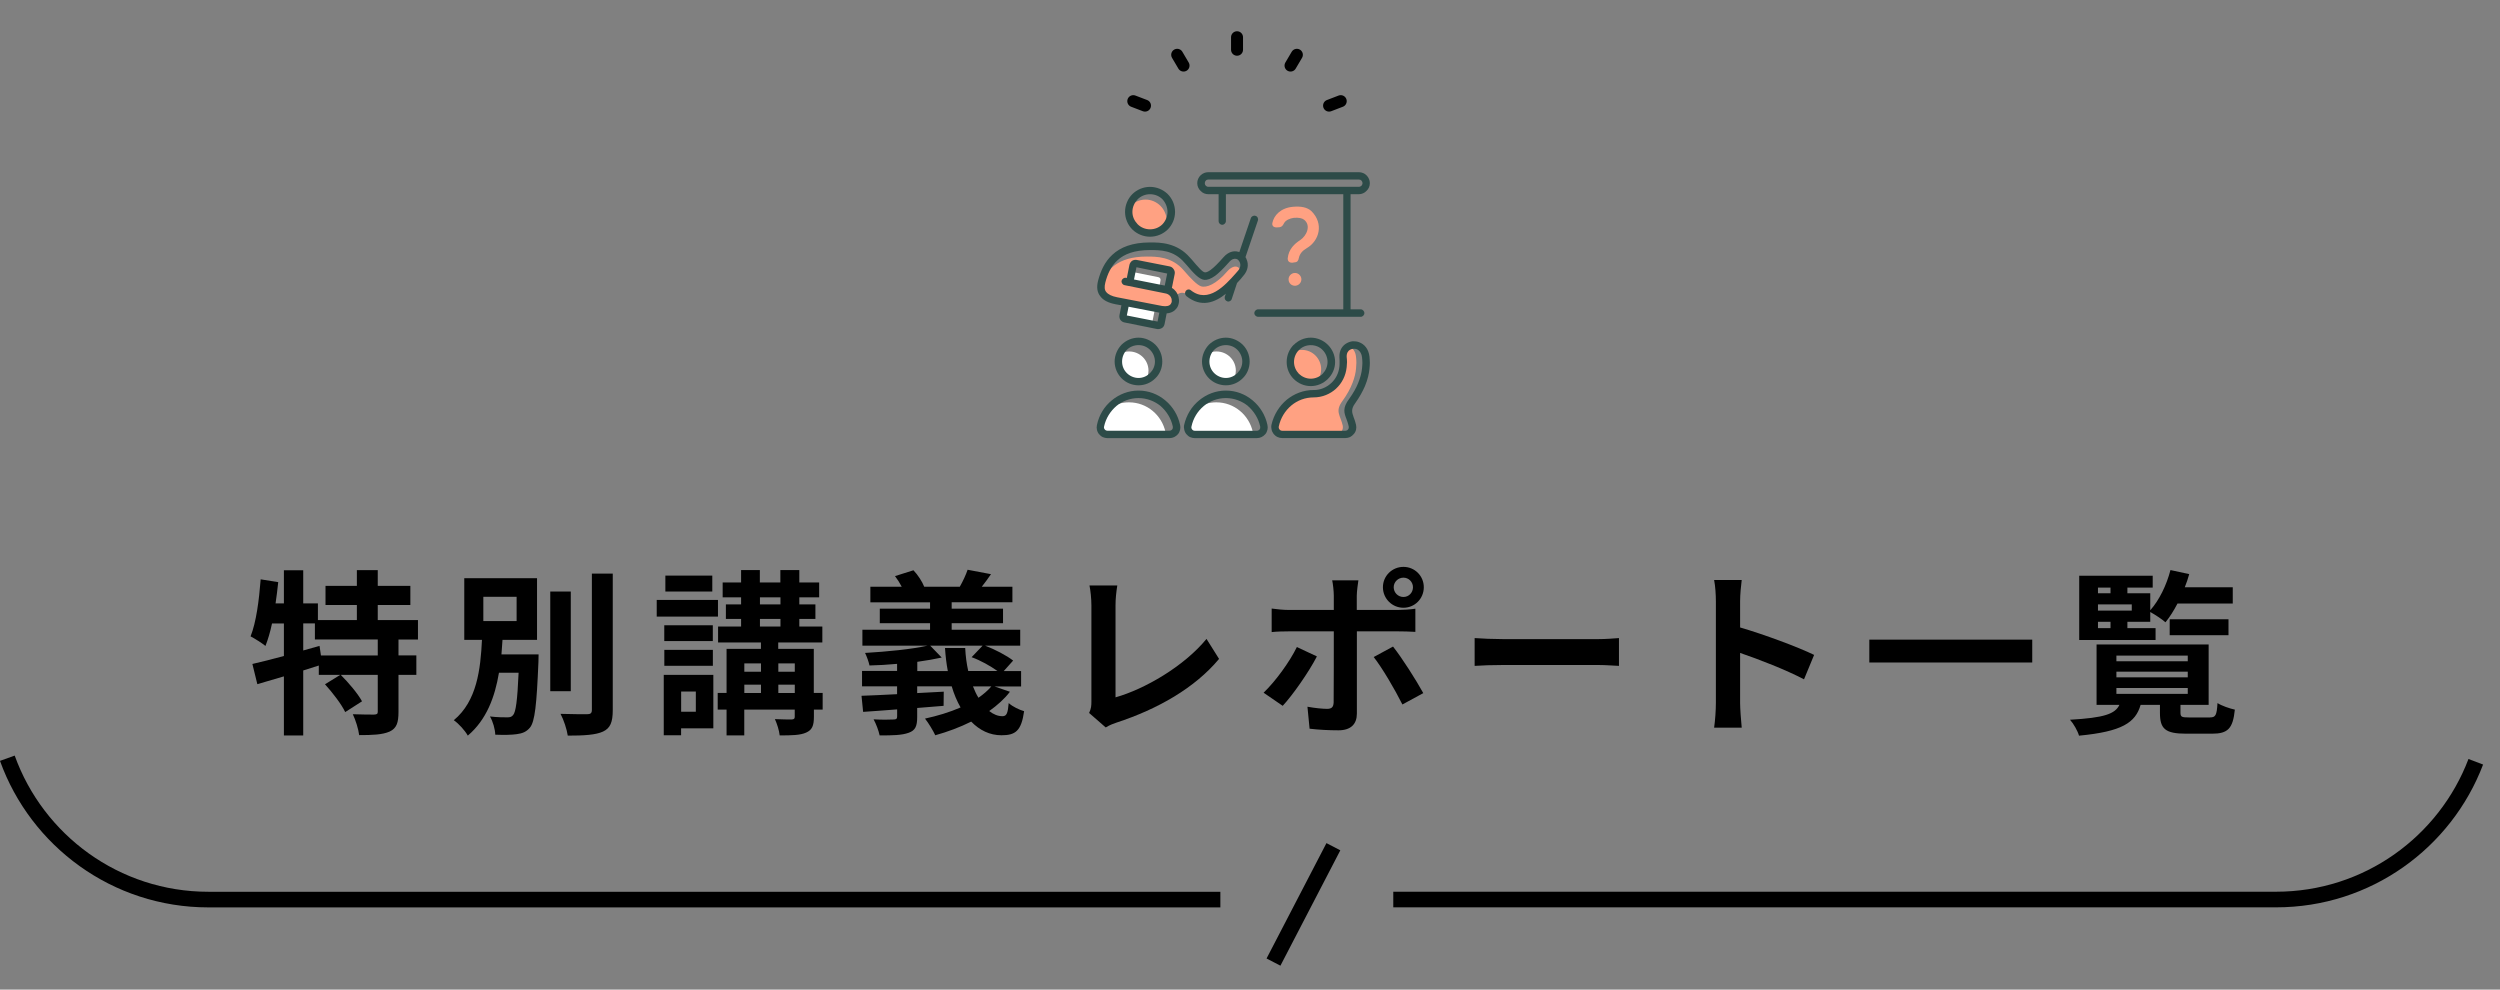 <?xml version="1.0" encoding="UTF-8"?>
<svg id="_レイヤー_1" data-name="レイヤー 1" xmlns="http://www.w3.org/2000/svg" width="480" height="190" viewBox="0 0 480 190">
  <rect x="0" y="0" width="480" height="190" fill="#808080" stroke="none"/>
  <g>
    <path d="M76.51,122.78v3.06h3.43v3.74h-3.43v7.11c0,2.04-.34,3.13-1.7,3.77-1.39.61-3.3.68-5.85.68-.14-1.16-.68-2.89-1.22-4.01,1.7.07,3.54.07,4.08.07.58-.03.71-.14.71-.58v-7.04h-7.1c1.5,1.5,3.26,3.57,4.08,5.07l-3.23,2.07c-.68-1.46-2.41-3.71-3.88-5.34l2.92-1.8h-4.11v-1.8c-.99.31-2.01.65-2.99.95v12.48h-3.71v-11.35c-1.84.54-3.57,1.05-5.1,1.5l-.95-3.88c1.67-.37,3.77-.92,6.05-1.53v-6.25h-2.28c-.34,1.63-.78,3.09-1.26,4.32-.61-.51-2.07-1.43-2.86-1.84,1.09-2.72,1.63-6.94,1.94-10.95l3.37.54c-.14,1.36-.31,2.72-.51,4.08h1.6v-6.36h3.71v6.36h2.82v3.2h7.48v-2.89h-6.02v-3.67h6.02v-3.03h4.01v3.03h6.26v3.67h-6.26v2.89h7.72v3.74h-3.74ZM72.53,122.78h-12.07v-3.09h-2.24v5.2l3.13-.88.27,1.84h10.91v-3.06Z"/>
    <path d="M103.41,125.63s-.03.99-.03,1.46c-.34,8.19-.68,11.46-1.63,12.61-.68.82-1.46,1.12-2.55,1.26-.92.14-2.48.17-4.11.1-.03-1.05-.44-2.52-1.02-3.5,1.36.17,2.72.17,3.33.17.51,0,.82-.07,1.12-.44.51-.58.82-2.75,1.05-8.12h-3.77c-.78,4.66-2.38,9.01-5.98,12.07-.58-1.02-1.73-2.28-2.69-2.96,4.45-3.67,5.13-9.79,5.41-15.43h-3.4v-11.83h13.97v11.83h-6.63c-.07.92-.14,1.87-.2,2.79h7.14ZM92.8,119.24h6.39v-4.66h-6.39v4.66ZM109.59,132.71h-3.94v-19.14h3.94v19.14ZM117.65,110.13v26.18c0,2.38-.48,3.5-1.87,4.15-1.39.65-3.67.78-6.77.78-.17-1.19-.78-3.06-1.39-4.18,2.21.07,4.39.07,5.1.07.65,0,.92-.2.92-.82v-26.18h4.01Z"/>
    <path d="M137.85,118.39h-11.76v-3.2h11.76v3.2ZM136.96,139.84h-6.19v1.33h-3.33v-11.59h9.52v10.27ZM136.86,123.08h-9.32v-3.03h9.32v3.03ZM127.55,124.78h9.32v3.06h-9.32v-3.06ZM136.76,113.57h-9.01v-3.06h9.01v3.06ZM130.78,132.77v3.88h2.82v-3.88h-2.82ZM157.97,136.24h-1.7v1.39c0,1.7-.34,2.52-1.5,3.03-1.12.51-2.79.54-5.07.54-.1-.95-.51-2.24-.92-3.13,1.33.07,2.82.07,3.23.07.44-.03.58-.14.58-.54v-1.36h-9.69v4.96h-3.4v-4.96h-1.7v-3.2h1.7v-8.46h6.6v-1.22h-8.23v-3.06h4.42v-1.46h-2.92v-2.79h2.92v-1.36h-3.54v-2.86h3.54v-2.38h3.6v2.38h3.94v-2.38h3.64v2.38h3.81v2.86h-3.81v1.36h3.09v2.79h-3.09v1.46h4.42v3.06h-8.47v1.22h6.83v8.46h1.7v3.2ZM142.91,127.37v1.6h3.2v-1.6h-3.2ZM142.91,133.05h3.2v-1.6h-3.2v1.6ZM145.91,116.05h3.94v-1.36h-3.94v1.36ZM145.91,120.3h3.94v-1.46h-3.94v1.46ZM149.44,127.37v1.6h3.16v-1.6h-3.16ZM152.6,133.05v-1.6h-3.16v1.6h3.16Z"/>
    <path d="M193.91,132.81c-1.05,1.39-2.45,2.62-3.98,3.71.82.65,1.67.99,2.55.99.82,0,1.02-.61,1.19-2.52.78.71,2.04,1.29,2.96,1.56-.54,3.81-1.67,4.62-4.35,4.62-2.24,0-4.18-.95-5.81-2.62-2.18,1.09-4.56,1.97-6.9,2.62-.37-.82-1.33-2.41-1.97-3.2,2.35-.51,4.73-1.22,6.83-2.14-.68-1.19-1.26-2.55-1.7-4.05h-6.63v1.29l5.1-.27-.03,2.72-5.07.41v1.73c0,1.8-.37,2.58-1.63,3.03-1.33.48-3.06.51-5.58.51-.2-.95-.68-2.21-1.16-3.09,1.46.1,3.33.07,3.84.03.51,0,.68-.14.68-.58v-1.36c-2.38.2-4.62.34-6.53.48l-.31-3.09c1.87-.07,4.25-.17,6.83-.31v-1.5h-6.73v-2.96h6.73v-1.36c-1.8.17-3.64.27-5.3.31-.14-.68-.51-1.73-.85-2.41,4.15-.24,8.98-.71,11.97-1.39h-12.48v-3.06h12.99v-1.26h-9.65v-2.79h9.65v-1.22h-11.46v-2.99h6.02c-.37-.71-.82-1.43-1.29-2.04l3.54-1.12c.85.88,1.7,2.21,2.07,3.16h6.83c.58-1.02,1.19-2.31,1.5-3.26l4.49.85c-.61.88-1.22,1.73-1.77,2.41h5.88v2.99h-11.66v1.22h9.86v2.79h-9.86v1.26h13.16v3.06h-6.73c1.87.71,4.15,1.9,5.37,2.86l-1.8,2.01h3.33v2.96h-5.1l2.96,1.02ZM181.98,128.83c-.27-1.39-.44-2.89-.54-4.42h3.88c.07,1.56.27,3.03.58,4.42h5.61c-1.33-.95-3.26-2.04-4.96-2.65l2.11-2.21h-10.06l2.21,2.28c-1.39.31-2.99.58-4.69.82v1.77h5.88ZM186.81,131.79c.31.78.65,1.53,1.05,2.18.95-.65,1.8-1.39,2.48-2.18h-3.54Z"/>
    <path d="M209.11,136.89c.41-.85.44-1.43.44-2.21v-18.43c0-1.29-.17-2.89-.37-3.84h5.34c-.2,1.29-.34,2.52-.34,3.84v17.64c5.54-1.56,13.12-5.92,17.47-11.22l2.41,3.84c-4.66,5.58-11.73,9.62-19.72,12.24-.48.17-1.22.41-2.04.92l-3.2-2.79Z"/>
    <path d="M252.84,126.04c-1.56,3.03-4.69,7.48-6.56,9.48l-3.67-2.52c2.28-2.18,5-5.92,6.39-8.77l3.84,1.8ZM260.52,121.21v15.81c0,1.97-1.12,3.2-3.54,3.2-1.83,0-3.81-.1-5.54-.31l-.41-4.22c1.46.27,2.96.41,3.77.41.88,0,1.22-.34,1.26-1.22.03-1.26.03-12.04.03-13.63v-.03h-8.63c-1.02,0-2.35.03-3.3.14v-4.52c1.02.14,2.24.27,3.3.27h8.63v-2.72c0-.88-.17-2.38-.31-2.96h5.03c-.07.48-.31,2.11-.31,2.96v2.72h7.92c.95,0,2.45-.1,3.33-.24v4.45c-1.05-.07-2.38-.1-3.3-.1h-7.96ZM267.46,124.14c1.73,2.18,4.45,6.46,5.81,8.94l-4.01,2.18c-1.46-2.92-3.88-7.04-5.51-9.11l3.71-2.01ZM265.52,112.75c0-2.18,1.77-3.91,3.94-3.91s3.91,1.73,3.91,3.91-1.73,3.94-3.91,3.94-3.94-1.77-3.94-3.94ZM267.59,112.75c0,1.02.82,1.87,1.87,1.87s1.83-.85,1.83-1.87-.82-1.84-1.83-1.84-1.87.82-1.87,1.84Z"/>
    <path d="M283.13,122.51c1.22.1,3.71.2,5.47.2h18.26c1.56,0,3.09-.14,3.98-.2v5.34c-.82-.03-2.55-.17-3.98-.17h-18.26c-1.94,0-4.21.07-5.47.17v-5.34Z"/>
    <path d="M346.37,130.43c-3.5-1.84-8.6-3.81-12.27-5.07v9.62c0,.99.17,3.37.31,4.73h-5.3c.2-1.33.34-3.37.34-4.73v-19.51c0-1.22-.1-2.92-.34-4.11h5.3c-.14,1.19-.31,2.69-.31,4.11v5c4.56,1.33,11.08,3.74,14.21,5.27l-1.94,4.69Z"/>
    <path d="M390.19,122.81v4.39h-31.28v-4.39h31.28Z"/>
    <path d="M424.33,137.74c1.05,0,1.29-.37,1.43-2.75.78.51,2.35,1.05,3.33,1.26-.37,3.67-1.36,4.62-4.39,4.62h-4.96c-4.05,0-5.03-.95-5.03-4.01v-1.53h-3.71c-.99,3.43-3.57,5.13-11.83,5.92-.24-.88-1.05-2.31-1.73-3.06,6.59-.37,8.67-1.12,9.49-2.86h-4.39v-11.59h21.52v11.59h-5.41v1.5c0,.82.24.92,1.63.92h4.05ZM413.86,122.88h-14.65v-12.34h14.11v2.28h-4.86v1.09h4.39v3.26c1.73-1.94,3.13-4.83,3.88-7.72l3.6.78c-.24.85-.51,1.7-.85,2.52h9.21v3.13h-10.61c-.71,1.36-1.5,2.62-2.31,3.6-.65-.58-2.04-1.5-2.92-1.97v1.87h-4.39v1.22h5.41v2.28ZM402.81,112.82v1.09h2.41v-1.09h-2.41ZM409.3,116.05h-6.49v1.19h6.49v-1.19ZM402.81,120.6h2.41v-1.22h-2.41v1.22ZM406.35,126.96h13.7v-1.09h-13.7v1.09ZM406.35,130.05h13.7v-1.09h-13.7v1.09ZM406.35,133.22h13.7v-1.12h-13.7v1.12ZM416.58,121.96v-3.06h11.29v3.06h-11.29Z"/>
  </g>
  <g>
    <path d="M219.77,73.38c-.47.2-.97.3-1.48.3-2.05,0-3.72-1.64-3.72-3.69,0-.84.27-1.61.74-2.21.47-.2.94-.3,1.48-.3,2.05,0,3.72,1.64,3.72,3.69,0,.84-.3,1.61-.74,2.21h0ZM223.83,83.41h-11.27c-.4,0-.74-.17-1.01-.5-.27-.3-.34-.67-.27-1.07.3-1.41.97-2.65,1.91-3.62,1.07-.64,2.28-.97,3.59-.97,3.42,0,6.31,2.45,7.01,5.77.03.13.03.27.03.4h0ZM236.54,73.38c-.47.2-.97.3-1.48.3-2.05,0-3.72-1.64-3.72-3.69,0-.84.27-1.61.74-2.21.47-.2.94-.3,1.48-.3,2.05,0,3.72,1.64,3.72,3.69,0,.84-.3,1.61-.74,2.21h0ZM240.57,83.41h-11.24c-.4,0-.74-.17-1.01-.5-.27-.3-.34-.67-.27-1.07.3-1.41.97-2.65,1.91-3.62,1.07-.64,2.28-.97,3.59-.97,3.42,0,6.31,2.45,7.01,5.77.03.13.03.27,0,.4h0ZM216.85,53.99l.37-1.81,5.2,1.04c.3.07.47.34.4.64l-.23,1.24-5.74-1.11ZM221.78,59.16l-.64,3.22-5.2-1.04c-.3-.07-.47-.34-.44-.64l.54-2.58,5.74,1.04Z" fill="#fff" fill-rule="evenodd"/>
    <path d="M252.24,75.59c2.95,0,5.37-2.28,5.64-5.17.07-.6.07-1.21,0-1.84-.07-1.07.47-1.81,1.14-2.11.67.3,1.24.97,1.34,2.08.1.84.07,1.41,0,2.21-.13,1.54-.81,3.76-2.62,6.24-1.48,2.01-.37,2.75.07,4.73.07.4,0,.81-.3,1.17-.27.3-.64.5-1.04.5h-10.3c-.44,0-.81-.2-1.07-.5-.27-.37-.37-.77-.27-1.17.74-3.52,3.79-6.14,7.41-6.14h0ZM223.83,43.49c-.74.94-1.88,1.51-3.15,1.51-2.25,0-4.06-1.81-4.06-4.06,0-.37.07-.74.17-1.11.74-.91,1.88-1.51,3.15-1.51,2.21,0,4.06,1.84,4.06,4.06,0,.4-.07.77-.17,1.11h0ZM238.25,52.31c-.1-1.17-1.27-1.74-2.65-.17-2.08,2.42-3.99,3.19-5.03,2.82-.74-.27-1.95-1.48-3.29-3.05-2.28-2.65-5.2-2.65-7.11-2.65-5.57,0-7.75,2.55-8.79,5.37-.34,1.81.64,2.85,2.88,3.29l8.59,1.68c2.11.4,2.92-1.01,2.58-2.21.97-2.05,2.75-.81,2.82-.74,4.09,2.99,7.78-1.81,9.69-3.89.1-.17.23-.3.3-.44h0ZM224.03,55.9l.64-3.25c.07-.27-.13-.54-.4-.57l-6.24-1.24c-.27-.07-.54.1-.6.37l-.64,3.22,7.25,1.44v.03ZM252.95,73.11c-.47.2-.97.3-1.48.3-2.05,0-3.72-1.68-3.72-3.72,0-.81.27-1.58.74-2.21.44-.17.94-.3,1.48-.3,2.05,0,3.69,1.68,3.69,3.72,0,.81-.27,1.58-.7,2.21h0ZM248.15,50.44c-.57.03-.94-.27-.91-.84.17-1.78,1.34-2.82,2.38-3.49,1.27-.84,2.15-2.82.77-3.92-.37-.3-1.04-.44-1.95-.37-.81.1-1.61.47-1.91,1.04-.23.44-.4.7-.87.77l-.5.03c-.57.03-.97-.27-.87-.84.3-1.48,1.61-2.92,3.99-3.12,1.51-.13,2.72.1,3.52.84,2.42,2.42,1.51,5.7-.91,7.11-.91.54-1.34,1.11-1.51,1.88-.1.5-.27.81-.81.84l-.44.07ZM248.75,54.86c.67-.07,1.17-.67,1.11-1.34-.07-.67-.67-1.17-1.34-1.11-.67.07-1.17.67-1.11,1.31.03.7.64,1.21,1.34,1.14h0Z" fill="#ffa182" fill-rule="evenodd"/>
    <path d="M231.98,33.06h28.91c.57,0,1.11.23,1.48.6h0c.4.4.64.94.64,1.51s-.23,1.11-.64,1.48h0c-.37.4-.91.64-1.48.64h-1.58v22.1h1.95c.37,0,.7.34.7.74,0,.37-.34.7-.7.7h-19.69c-.4,0-.74-.34-.74-.7,0-.4.34-.74.74-.74h16.34v-22.1h-22.54v5.17c0,.37-.34.7-.7.7-.4,0-.7-.34-.7-.7v-5.17h-1.98c-.57,0-1.11-.23-1.48-.64h0c-.4-.37-.64-.91-.64-1.48s.23-1.11.64-1.51h0c.37-.37.91-.6,1.48-.6h0ZM260.9,34.47h-28.91c-.17,0-.37.07-.47.2h0c-.13.13-.2.3-.2.5s.07.37.2.5h0c.1.1.3.2.47.2h28.91c.2,0,.37-.1.5-.2h0c.1-.13.2-.3.2-.5s-.1-.37-.2-.5h0c-.13-.13-.3-.2-.5-.2h0Z" fill="#2d4b48"/>
    <path d="M220.81,35.88c1.31,0,2.52.54,3.39,1.38.87.87,1.41,2.08,1.41,3.42s-.54,2.52-1.41,3.39c-.87.84-2.08,1.38-3.39,1.38s-2.52-.54-3.39-1.38c-.87-.87-1.41-2.08-1.41-3.39s.54-2.55,1.41-3.42c.87-.84,2.05-1.38,3.39-1.38h0ZM224,60.16l-.4,2.05c-.07.34-.23.6-.5.77-.27.17-.6.23-.91.2l-6.31-1.27c-.34-.07-.6-.27-.77-.5h0c-.17-.27-.23-.6-.17-.91l.37-1.88-1.11-.2c-1.38-.27-2.35-.74-2.92-1.51-.64-.77-.77-1.78-.44-3.05.47-1.78,1.24-3.59,2.75-4.96,1.51-1.41,3.79-2.35,7.21-2.35,1.01,0,2.28,0,3.62.37,1.38.37,2.82,1.11,4.06,2.55l.34.37c1.11,1.31,2.08,2.45,2.52,2.45.23.03.6-.1,1.11-.47.64-.47,1.41-1.24,2.45-2.42.91-1.04,1.95-1.31,2.82-1.07.07.03.17.03.23.07l2.21-6.51c.13-.37.54-.57.91-.44.37.1.57.5.44.91l-2.38,7.01c.1.13.17.3.23.47.4.94.27,2.11-.67,3.15l-.44.54c-.23.23-.47.54-.74.81l-1.01,3.05c-.1.37-.5.6-.87.47-.37-.13-.57-.5-.47-.91l.2-.54c-2.11,1.68-4.73,2.72-7.58.44-.3-.27-.34-.7-.1-1.01s.67-.37.97-.1c3.35,2.65,6.64-1.04,8.52-3.15l.47-.54c.54-.57.6-1.21.4-1.68-.07-.13-.13-.27-.23-.37l-.03-.03-.03-.03c-.1-.13-.23-.2-.4-.23-.37-.1-.87.03-1.38.64-1.11,1.24-1.95,2.08-2.68,2.62-.81.57-1.48.81-2.05.77-1.04-.1-2.18-1.41-3.49-2.95l-.34-.37c-1.04-1.21-2.21-1.81-3.35-2.11-1.14-.3-2.31-.3-3.25-.3-3.02,0-4.96.77-6.24,1.95-1.27,1.14-1.95,2.72-2.35,4.29-.2.81-.17,1.41.17,1.81.37.47,1.07.81,2.08,1.01l8.69,1.68c.84.13,1.38-.03,1.61-.37.1-.13.17-.3.2-.44,0-.2,0-.37-.03-.57-.13-.47-.54-.94-1.21-1.04l-7.82-1.58c-.37-.07-.64-.47-.57-.84.1-.37.47-.64.84-.57l.17.03.5-2.52c.07-.3.27-.6.5-.77h0c.27-.17.6-.23.91-.17l6.31,1.24c.34.07.6.27.77.54h0c.17.23.27.57.2.91l-.54,2.68c.67.4,1.11,1.04,1.27,1.71.1.37.13.77.07,1.14-.07.4-.2.77-.44,1.07-.4.54-1.04.91-1.91.97h0ZM216.69,58.89l-.34,1.68,5.9,1.17.34-1.71-5.9-1.14ZM223.63,54.83l.47-2.31-5.9-1.21-.47,2.35,5.9,1.17ZM223.19,38.26c-.6-.6-1.44-.97-2.38-.97s-1.78.37-2.38.97c-.6.64-1.01,1.48-1.01,2.42s.4,1.74,1.01,2.38c.6.6,1.44.97,2.38.97s1.78-.37,2.38-.97c.6-.64.97-1.48.97-2.38s-.37-1.78-.97-2.42h0Z" fill="#2d4b48"/>
    <path d="M235.37,64.83c1.24,0,2.38.54,3.22,1.34.84.84,1.34,1.98,1.34,3.25s-.5,2.42-1.34,3.22c-.84.84-1.98,1.34-3.22,1.34s-2.42-.5-3.25-1.34c-.81-.81-1.34-1.98-1.34-3.22s.54-2.42,1.34-3.25c.84-.81,1.98-1.34,3.25-1.34h0ZM237.58,67.17c-.57-.57-1.34-.91-2.21-.91s-1.68.34-2.25.91c-.57.57-.91,1.38-.91,2.25s.34,1.64.91,2.21c.57.57,1.38.94,2.25.94s1.64-.37,2.21-.94c.57-.57.94-1.34.94-2.21s-.37-1.68-.94-2.25h0Z" fill="#2d4b48"/>
    <path d="M235.37,74.99c1.95,0,3.72.7,5.13,1.88,1.41,1.17,2.45,2.82,2.85,4.73.07.3.07.64,0,.91-.07.3-.2.6-.4.84h0c-.2.23-.47.44-.74.57-.27.13-.57.2-.91.2h-11.91c-.3,0-.6-.07-.91-.2-.27-.13-.5-.34-.7-.57h0c-.2-.23-.34-.54-.4-.84-.07-.27-.1-.6-.03-.91.44-1.91,1.44-3.56,2.88-4.73,1.41-1.17,3.19-1.88,5.13-1.88h0ZM239.6,77.94c-1.17-.94-2.65-1.51-4.23-1.51s-3.09.57-4.23,1.51c-1.21,1.01-2.05,2.38-2.38,3.96-.03.1-.03.2,0,.3,0,.07.07.17.13.27.07.07.13.13.2.17.1.03.2.07.3.07h11.91c.13,0,.2-.03.3-.07.07-.03.17-.1.23-.17.07-.1.1-.2.13-.27v-.3c-.34-1.58-1.21-2.95-2.38-3.96h0Z" fill="#2d4b48"/>
    <path d="M251.67,64.83c1.27,0,2.45.54,3.29,1.38.84.84,1.38,2.01,1.38,3.29s-.54,2.42-1.38,3.25h0c-.84.84-2.01,1.38-3.29,1.38s-2.45-.54-3.29-1.38c-.84-.84-1.34-1.98-1.34-3.25s.5-2.45,1.34-3.29h.03c.84-.84,1.98-1.38,3.25-1.38h0ZM253.95,67.21c-.57-.6-1.38-.94-2.28-.94s-1.68.34-2.28.94c-.57.57-.94,1.38-.94,2.28s.37,1.68.94,2.28c.6.57,1.41.94,2.28.94s1.71-.37,2.28-.94c.57-.6.94-1.41.94-2.28s-.37-1.71-.94-2.28h0Z" fill="#2d4b48"/>
    <path d="M252.24,74.89c1.27,0,2.45-.5,3.32-1.31.91-.81,1.48-1.95,1.61-3.22.03-.3.03-.57.03-.84s0-.57-.03-.84v-.07c-.07-1.31.54-2.25,1.41-2.72.37-.2.77-.34,1.17-.37.4,0,.84.03,1.24.2.97.37,1.78,1.27,1.95,2.75.03.44.07.81.07,1.21,0,.37-.03.74-.07,1.14-.1.94-.34,2.05-.87,3.32-.44,1.01-1.04,2.11-1.88,3.29-.84,1.14-.6,1.78-.3,2.65.17.44.34.91.47,1.48.07.34.07.64,0,.94-.07.3-.2.57-.44.84-.2.23-.44.44-.7.57-.3.13-.6.2-.91.2h-12.11c-.34,0-.64-.07-.91-.2-.3-.13-.54-.34-.74-.57-.2-.27-.34-.54-.4-.84-.07-.3-.1-.6-.03-.94.44-1.91,1.48-3.59,2.92-4.8,1.44-1.17,3.22-1.88,5.2-1.88h0ZM256.53,74.62c-1.14,1.04-2.65,1.68-4.29,1.68s-3.12.57-4.29,1.54c-1.21,1.01-2.08,2.42-2.42,4.03-.03.1-.03.2,0,.3,0,.1.07.2.13.27.07.1.13.17.23.2.07.03.17.07.3.07h12.11c.1,0,.2-.03.3-.07.07-.03.17-.1.23-.2.07-.07.1-.17.13-.27v-.3c-.1-.5-.27-.91-.4-1.31-.5-1.27-.84-2.21.47-3.96.77-1.07,1.34-2.08,1.71-2.99.47-1.14.7-2.11.77-2.88.03-.4.07-.74.07-1.07,0-.3-.03-.64-.07-1.04-.1-.87-.54-1.38-1.04-1.58-.2-.07-.44-.1-.64-.07-.2,0-.4.07-.6.17-.4.2-.7.67-.67,1.38.03.34.07.67.07,1.01-.03.34-.03.64-.07.97-.17,1.64-.91,3.09-2.05,4.13h0Z" fill="#2d4b48"/>
    <path d="M218.6,64.83c1.24,0,2.38.54,3.22,1.34.84.84,1.34,1.98,1.34,3.25s-.5,2.42-1.34,3.22c-.84.84-1.98,1.34-3.22,1.34s-2.42-.5-3.25-1.34c-.81-.81-1.34-1.98-1.34-3.22s.54-2.42,1.34-3.25c.84-.81,1.98-1.34,3.25-1.34h0ZM220.81,67.17c-.57-.57-1.34-.91-2.21-.91s-1.68.34-2.25.91-.91,1.38-.91,2.25.34,1.64.91,2.21c.57.57,1.38.94,2.25.94s1.64-.37,2.21-.94c.57-.57.94-1.34.94-2.21s-.37-1.68-.94-2.25h0Z" fill="#2d4b48"/>
    <path d="M218.6,74.99c1.95,0,3.72.7,5.13,1.88,1.41,1.17,2.45,2.82,2.85,4.73.07.3.07.64,0,.91-.07.3-.2.6-.4.84h0c-.2.23-.47.44-.74.57-.27.13-.57.2-.91.2h-11.91c-.3,0-.6-.07-.91-.2-.27-.13-.5-.34-.7-.57-.2-.23-.34-.54-.4-.84-.07-.27-.07-.6,0-.91.4-1.91,1.41-3.56,2.85-4.73,1.41-1.17,3.19-1.88,5.13-1.88h0ZM222.82,77.94c-1.17-.94-2.65-1.51-4.23-1.51s-3.09.57-4.23,1.51c-1.17,1.01-2.05,2.38-2.38,3.96-.03.1-.03.2,0,.3,0,.07.07.17.13.23v.03c.07.07.13.13.23.17.07.03.17.07.27.07h11.91c.13,0,.23-.03.3-.07s.17-.1.23-.17c.07-.1.1-.2.13-.27v-.3c-.34-1.58-1.21-2.95-2.38-3.96h0Z" fill="#2d4b48"/>
  </g>
  <g>
    <path d="M234.31,172.72H40.01c-17.78,0-32.91-11.32-38.6-27.14" fill="none" stroke="#000" stroke-miterlimit="10" stroke-width="3"/>
    <path d="M475.35,146.26c-5.87,15.46-20.82,26.45-38.34,26.45h-169.5" fill="none" stroke="#000" stroke-miterlimit="10" stroke-width="3"/>
    <line x1="256.01" y1="162.57" x2="244.51" y2="184.72" fill="none" stroke="#000" stroke-miterlimit="10" stroke-width="3"/>
  </g>
  <g>
    <line x1="237.51" y1="7.15" x2="237.51" y2="9.55" fill="none" stroke="#000" stroke-dasharray="2.48 4.14" stroke-linecap="round" stroke-linejoin="round" stroke-width="2.3"/>
    <line x1="226.02" y1="10.52" x2="227.24" y2="12.59" fill="none" stroke="#000" stroke-dasharray="2.48 4.14" stroke-linecap="round" stroke-linejoin="round" stroke-width="2.3"/>
    <line x1="217.59" y1="19.42" x2="219.84" y2="20.28" fill="none" stroke="#000" stroke-dasharray="2.48 4.14" stroke-linecap="round" stroke-linejoin="round" stroke-width="2.3"/>
    <line x1="257.42" y1="19.42" x2="255.18" y2="20.28" fill="none" stroke="#000" stroke-dasharray="2.48 4.14" stroke-linecap="round" stroke-linejoin="round" stroke-width="2.3"/>
    <line x1="249" y1="10.52" x2="247.78" y2="12.59" fill="none" stroke="#000" stroke-dasharray="2.48 4.14" stroke-linecap="round" stroke-linejoin="round" stroke-width="2.3"/>
  </g>
</svg>